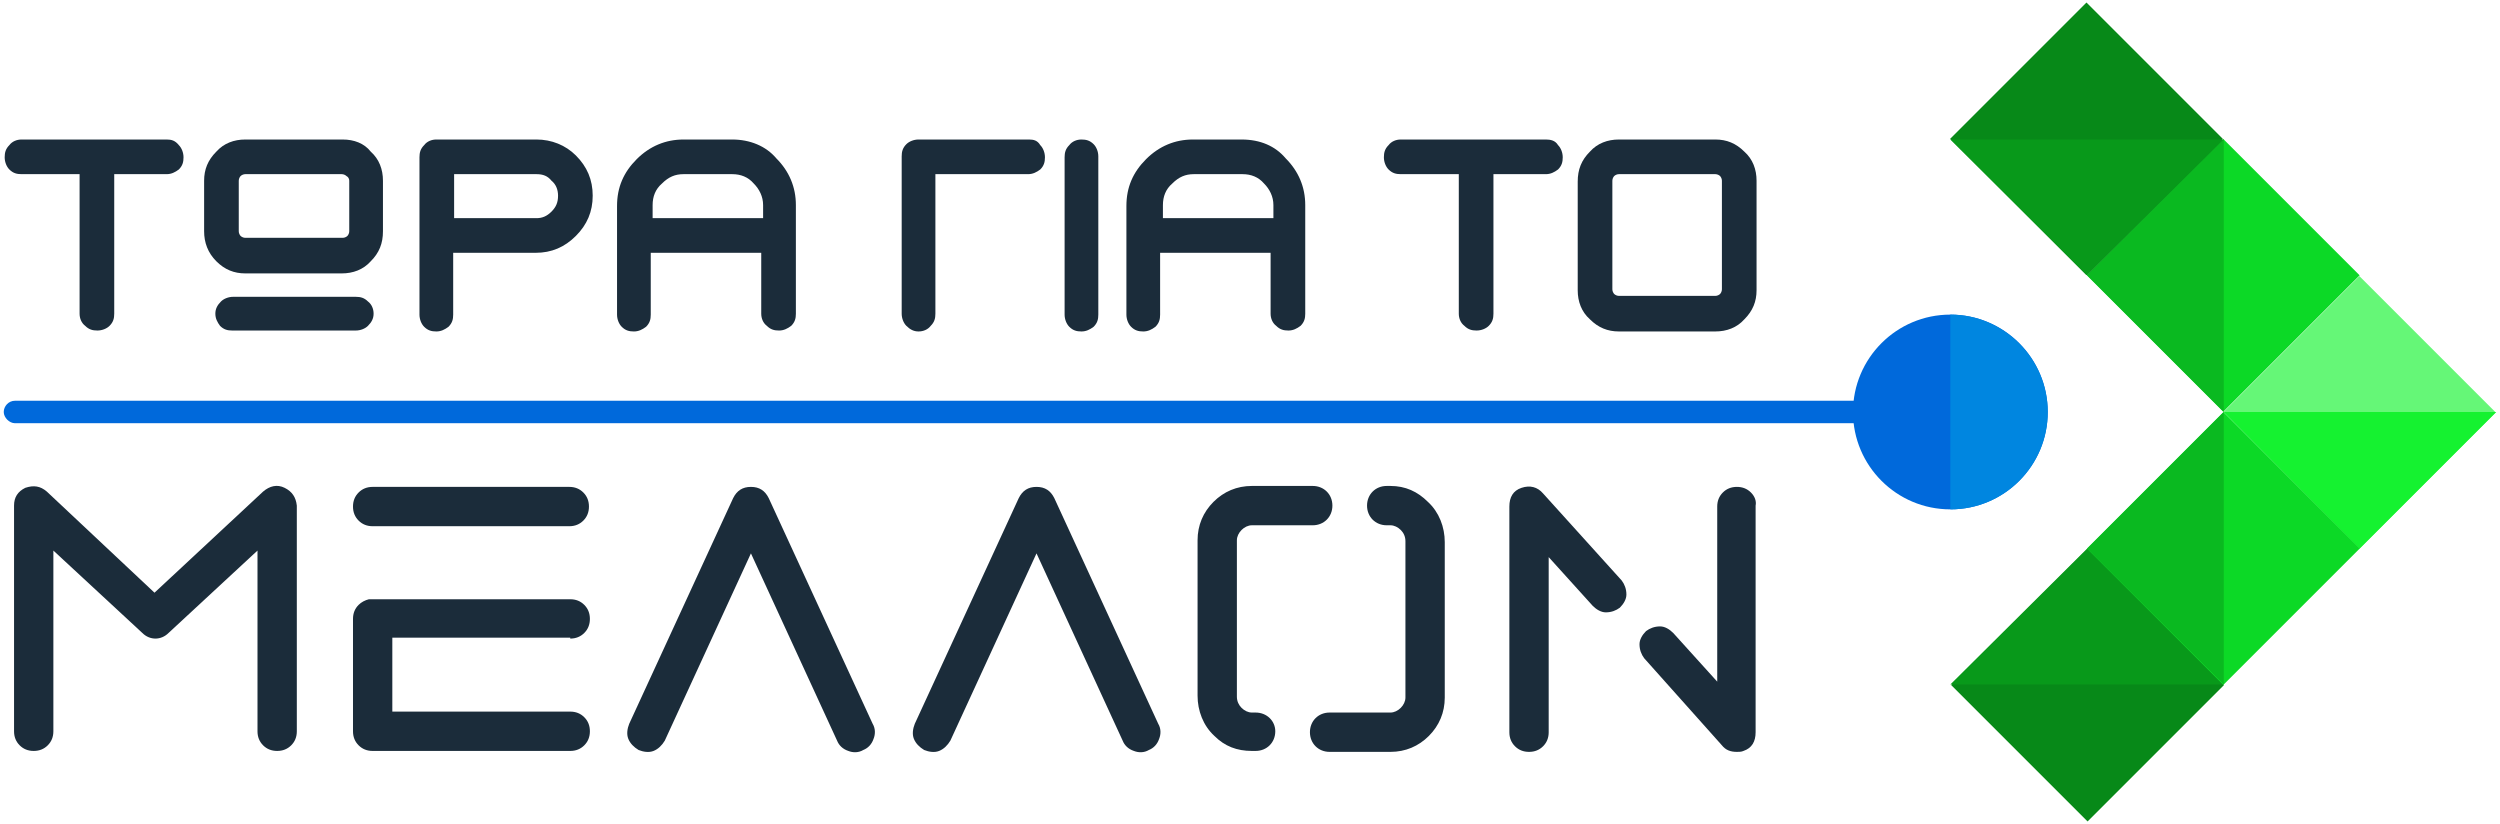 <?xml version="1.0" encoding="utf-8"?>
<!-- Generator: Adobe Illustrator 23.1.0, SVG Export Plug-In . SVG Version: 6.00 Build 0)  -->
<svg version="1.1" id="Layer_1" xmlns="http://www.w3.org/2000/svg" xmlns:xlink="http://www.w3.org/1999/xlink" x="0px" y="0px"
	 viewBox="0 0 267 88" style="enable-background:new 0 0 267 88;" xml:space="preserve">
<style type="text/css">
	.st0{fill:#65F777;}
	.st1{fill:#15F230;}
	.st2{fill:#0CD926;}
	.st3{fill:#0AB920;}
	.st4{fill:#078918;}
	.st5{fill:#08991A;}
	.st6{fill:#0069DB;}
	.st7{fill:#0086E0;}
	.st8{fill:#1B2C3A;}
</style>
<g>
	<g>
		<g>
			<g>
				<g>
					
						<rect x="241.7" y="33.7" transform="matrix(0.707 -0.707 0.707 0.707 42.708 191.107)" class="st0" width="20.6" height="20.6"/>
				</g>
				<g>
					<polygon class="st1" points="266.6,44 252,58.6 237.5,44 					"/>
				</g>
			</g>
			<g>
				<g>
					
						<rect x="227.2" y="19.1" transform="matrix(0.707 -0.707 0.707 0.707 48.745 176.533)" class="st2" width="20.6" height="20.6"/>
				</g>
				<g>
					<polygon class="st3" points="237.5,44 222.9,29.4 237.5,14.9 					"/>
				</g>
			</g>
			<g>
				<g>
					
						<rect x="212.6" y="4.5" transform="matrix(0.707 -0.707 0.707 0.707 54.781 161.96)" class="st4" width="20.6" height="20.6"/>
				</g>
				<g>
					<polygon class="st5" points="208.3,14.9 222.9,29.4 237.5,14.9 					"/>
				</g>
			</g>
			<g>
				<g>
					
						<rect x="212.6" y="62.8" transform="matrix(-0.707 0.707 -0.707 -0.707 432.226 -32.741)" class="st4" width="20.6" height="20.6"/>
				</g>
				<g>
					<polygon class="st5" points="208.3,73.1 222.9,58.6 237.5,73.1 					"/>
				</g>
			</g>
			<g>
				<g>
					
						<rect x="227.2" y="48.3" transform="matrix(0.707 0.707 -0.707 0.707 110.97 -150.758)" class="st2" width="20.6" height="20.6"/>
				</g>
				<g>
					<polygon class="st3" points="237.5,73.1 222.9,58.6 237.5,44 					"/>
				</g>
			</g>
		</g>
		<circle class="st6" cx="208.3" cy="44" r="10.4"/>
	</g>
	<path class="st7" d="M218.7,44c0,5.7-4.6,10.4-10.4,10.4V33.6C214,33.6,218.7,38.3,218.7,44z"/>
	<g>
		<g>
			<g>
				<g>
					<g>
						<path class="st8" d="M109.9,14.9H98.1c-0.5,0-1,0.2-1.3,0.5c-0.4,0.4-0.5,0.8-0.5,1.3v16.8c0,0.5,0.2,1,0.5,1.3
							c0.4,0.4,0.8,0.6,1.3,0.6c0.5,0,1-0.2,1.3-0.6c0.4-0.4,0.5-0.8,0.5-1.3V18.6h9.9c0.5,0,0.9-0.2,1.3-0.5
							c0.4-0.4,0.5-0.8,0.5-1.3c0-0.5-0.2-1-0.5-1.3C110.8,15,110.4,14.9,109.9,14.9z"/>
					</g>
					<g>
						<path class="st8" d="M115.5,14.9c-0.5,0-1,0.2-1.3,0.6c-0.4,0.4-0.5,0.8-0.5,1.3v16.8c0,0.5,0.2,1,0.5,1.3
							c0.4,0.4,0.8,0.5,1.3,0.5c0.5,0,0.9-0.2,1.3-0.5c0.4-0.4,0.5-0.8,0.5-1.3V16.7c0-0.5-0.2-1-0.5-1.3
							C116.4,15,116,14.9,115.5,14.9z"/>
					</g>
					<g>
						<path class="st8" d="M132.6,14.9h-5.2c-1.9,0-3.6,0.7-5,2.1c-1.4,1.4-2.1,3-2.1,5v11.6c0,0.5,0.2,1,0.5,1.3
							c0.4,0.4,0.8,0.5,1.3,0.5c0.5,0,0.9-0.2,1.3-0.5c0.4-0.4,0.5-0.8,0.5-1.3V27h11.8v6.5c0,0.5,0.2,1,0.6,1.3
							c0.4,0.4,0.8,0.5,1.3,0.5c0.5,0,0.9-0.2,1.3-0.5c0.4-0.4,0.5-0.8,0.5-1.3V21.9c0-1.9-0.7-3.6-2.1-5
							C136.2,15.6,134.6,14.9,132.6,14.9z M124.2,21.9c0-0.9,0.3-1.7,1-2.3c0.7-0.7,1.4-1,2.3-1h5.2c0.9,0,1.7,0.3,2.3,1
							c0.6,0.6,1,1.4,1,2.3v1.4h-11.8V21.9z"/>
					</g>
				</g>
				<g>
					<g>
						<path class="st8" d="M165.1,14.9h-15.5c-0.5,0-1,0.2-1.3,0.6c-0.4,0.4-0.5,0.8-0.5,1.3c0,0.5,0.2,1,0.5,1.3
							c0.4,0.4,0.8,0.5,1.3,0.5h6.2v14.9c0,0.5,0.2,1,0.6,1.3c0.4,0.4,0.8,0.5,1.3,0.5c0.5,0,1-0.2,1.3-0.5c0.4-0.4,0.5-0.8,0.5-1.3
							V18.6h5.6c0.5,0,0.9-0.2,1.3-0.5c0.4-0.4,0.5-0.8,0.5-1.3c0-0.5-0.2-1-0.5-1.3C166.1,15,165.6,14.9,165.1,14.9z"/>
					</g>
					<g>
						<path class="st8" d="M186.3,16.2L186.3,16.2c-0.9-0.9-1.9-1.3-3.1-1.3h-10.3c-1.2,0-2.3,0.4-3.1,1.3c-0.9,0.9-1.3,1.9-1.3,3.2
							v11.6c0,1.2,0.4,2.3,1.3,3.1c0.9,0.9,1.9,1.3,3.1,1.3h10.3c1.2,0,2.3-0.4,3.1-1.3c0.9-0.9,1.3-1.9,1.3-3.1V19.3
							C187.6,18.1,187.2,17,186.3,16.2z M183.9,19.3v11.6c0,0.2-0.1,0.4-0.2,0.5c-0.1,0.1-0.3,0.2-0.5,0.2h-10.3
							c-0.2,0-0.4-0.1-0.5-0.2c-0.1-0.1-0.2-0.3-0.2-0.5V19.3c0-0.2,0.1-0.4,0.2-0.5c0.1-0.1,0.3-0.2,0.5-0.2h10.3
							c0.2,0,0.4,0.1,0.5,0.2C183.8,18.9,183.9,19.1,183.9,19.3z"/>
					</g>
				</g>
				<g>
					<g>
						<path class="st8" d="M17.8,14.9H2.3c-0.5,0-1,0.2-1.3,0.6c-0.4,0.4-0.5,0.8-0.5,1.3c0,0.5,0.2,1,0.5,1.3
							c0.4,0.4,0.8,0.5,1.3,0.5h6.2v14.9c0,0.5,0.2,1,0.6,1.3c0.4,0.4,0.8,0.5,1.3,0.5c0.5,0,1-0.2,1.3-0.5c0.4-0.4,0.5-0.8,0.5-1.3
							V18.6h5.6c0.5,0,0.9-0.2,1.3-0.5c0.4-0.4,0.5-0.8,0.5-1.3c0-0.5-0.2-1-0.5-1.3C18.7,15,18.3,14.9,17.8,14.9z"/>
					</g>
					<g>
						<path class="st8" d="M36.6,14.9H26.2c-1.2,0-2.3,0.4-3.1,1.3c-0.9,0.9-1.3,1.9-1.3,3.1v5.4c0,1.2,0.4,2.3,1.3,3.2
							c0.9,0.9,1.9,1.3,3.1,1.3h10.3c1.2,0,2.3-0.4,3.1-1.3c0.9-0.9,1.3-1.9,1.3-3.2v-5.4c0-1.2-0.4-2.3-1.3-3.1
							C38.9,15.3,37.8,14.9,36.6,14.9z M37.3,19.3v5.4c0,0.2-0.1,0.4-0.2,0.5c-0.1,0.1-0.3,0.2-0.5,0.2H26.2c-0.2,0-0.4-0.1-0.5-0.2
							c-0.1-0.1-0.2-0.3-0.2-0.5v-5.4c0-0.2,0.1-0.4,0.2-0.5c0.1-0.1,0.3-0.2,0.5-0.2h10.3c0.2,0,0.4,0.1,0.5,0.2
							C37.2,18.9,37.3,19.1,37.3,19.3z"/>
					</g>
					<g>
						<path class="st8" d="M57.3,14.9H46.6c-0.5,0-1,0.2-1.3,0.6c-0.4,0.4-0.5,0.8-0.5,1.3l0,16.8c0,0.5,0.2,1,0.5,1.3
							c0.4,0.4,0.8,0.5,1.3,0.5h0c0.5,0,0.9-0.2,1.3-0.5c0.4-0.4,0.5-0.8,0.5-1.3V27h8.8c1.7,0,3.1-0.6,4.3-1.8
							c1.2-1.2,1.8-2.6,1.8-4.3c0-1.7-0.6-3.1-1.8-4.3C60.4,15.5,58.9,14.9,57.3,14.9z M59.6,20.9c0,0.7-0.2,1.2-0.7,1.7
							c-0.5,0.5-1,0.7-1.6,0.7h-8.8v-4.7h8.8c0.7,0,1.2,0.2,1.6,0.7C59.4,19.7,59.6,20.3,59.6,20.9z"/>
					</g>
					<g>
						<path class="st8" d="M78.2,14.9H73c-1.9,0-3.6,0.7-5,2.1c-1.4,1.4-2.1,3-2.1,5v11.6c0,0.5,0.2,1,0.5,1.3
							c0.4,0.4,0.8,0.5,1.3,0.5c0.5,0,0.9-0.2,1.3-0.5c0.4-0.4,0.5-0.8,0.5-1.3V27h11.8v6.5c0,0.5,0.2,1,0.6,1.3
							c0.4,0.4,0.8,0.5,1.3,0.5c0.5,0,0.9-0.2,1.3-0.5c0.4-0.4,0.5-0.8,0.5-1.3V21.9c0-1.9-0.7-3.6-2.1-5
							C81.8,15.6,80.1,14.9,78.2,14.9z M69.7,21.9c0-0.9,0.3-1.7,1-2.3c0.7-0.7,1.4-1,2.3-1h5.2c0.9,0,1.7,0.3,2.3,1
							c0.6,0.6,1,1.4,1,2.3v1.4H69.7V21.9z"/>
					</g>
					<g>
						<path class="st8" d="M38,31.7H24.9c-0.5,0-1,0.2-1.3,0.5C23.2,32.6,23,33,23,33.5c0,0.5,0.2,0.9,0.5,1.3
							c0.4,0.4,0.8,0.5,1.3,0.5H38c0.5,0,1-0.2,1.3-0.5c0.4-0.4,0.6-0.8,0.6-1.3c0-0.5-0.2-1-0.6-1.3C38.9,31.8,38.5,31.7,38,31.7z"
							/>
					</g>
				</g>
			</g>
		</g>
		<g>
			<g>
				<path class="st8" d="M30.4,52.1c-0.8-0.4-1.6-0.2-2.3,0.4L16.5,63.3L5,52.5c-0.7-0.6-1.4-0.7-2.3-0.4c-0.8,0.4-1.2,1-1.2,1.9
					v24.1c0,0.6,0.2,1.1,0.6,1.5C2.5,80,3,80.2,3.6,80.2c0.6,0,1.1-0.2,1.5-0.6c0.4-0.4,0.6-0.9,0.6-1.5V58.8l9.5,8.8
					c0.4,0.4,0.9,0.6,1.4,0.6c0.5,0,1-0.2,1.4-0.6l9.5-8.8v19.3c0,0.6,0.2,1.1,0.6,1.5c0.4,0.4,0.9,0.6,1.5,0.6
					c0.6,0,1.1-0.2,1.5-0.6c0.4-0.4,0.6-0.9,0.6-1.5V54C31.6,53.1,31.2,52.5,30.4,52.1z"/>
			</g>
			<g>
				<path class="st8" d="M60.9,68.2c0.6,0,1.1-0.2,1.5-0.6c0.4-0.4,0.6-0.9,0.6-1.5c0-0.6-0.2-1.1-0.6-1.5c-0.4-0.4-0.9-0.6-1.5-0.6
					H39.8c-0.1,0-0.3,0-0.4,0c-0.4,0.1-0.8,0.3-1.1,0.6c-0.4,0.4-0.6,0.9-0.6,1.5c0,0,0,0,0,0c0,0,0,0,0,0v12c0,0.6,0.2,1.1,0.6,1.5
					c0.4,0.4,0.9,0.6,1.5,0.6h21.1c0.6,0,1.1-0.2,1.5-0.6c0.4-0.4,0.6-0.9,0.6-1.5c0-0.6-0.2-1.1-0.6-1.5c-0.4-0.4-0.9-0.6-1.5-0.6
					h-19v-7.9H60.9z"/>
			</g>
			<g>
				<path class="st8" d="M39.8,56.2h21c0.6,0,1.1-0.2,1.5-0.6c0.4-0.4,0.6-0.9,0.6-1.5c0-0.6-0.2-1.1-0.6-1.5
					c-0.4-0.4-0.9-0.6-1.5-0.6h-21c-0.6,0-1.1,0.2-1.5,0.6c-0.4,0.4-0.6,0.9-0.6,1.5c0,0.6,0.2,1.1,0.6,1.5
					C38.7,56,39.2,56.2,39.8,56.2z"/>
			</g>
			<g>
				<path class="st8" d="M82.1,53.2c-0.4-0.8-1-1.2-1.9-1.2c-0.9,0-1.5,0.4-1.9,1.2L67.2,77.3c-0.2,0.5-0.3,1.1-0.1,1.6
					c0.2,0.5,0.6,0.9,1.1,1.2c0.5,0.2,1.1,0.3,1.6,0.1c0.5-0.2,0.9-0.6,1.2-1.1l9.2-20l9.2,20c0.2,0.5,0.6,0.9,1.2,1.1
					c0.5,0.2,1.1,0.2,1.6-0.1c0.5-0.2,0.9-0.6,1.1-1.2c0.2-0.5,0.2-1.1-0.1-1.6L82.1,53.2z"/>
			</g>
			<g>
				<path class="st8" d="M112.6,53.2c-0.4-0.8-1-1.2-1.9-1.2c-0.9,0-1.5,0.4-1.9,1.2L97.7,77.3c-0.2,0.5-0.3,1.1-0.1,1.6
					c0.2,0.5,0.6,0.9,1.1,1.2c0.5,0.2,1.1,0.3,1.6,0.1c0.5-0.2,0.9-0.6,1.2-1.1l9.2-20l9.2,20c0.2,0.5,0.6,0.9,1.2,1.1
					c0.5,0.2,1.1,0.2,1.6-0.1c0.5-0.2,0.9-0.6,1.1-1.2c0.2-0.5,0.2-1.1-0.1-1.6L112.6,53.2z"/>
			</g>
			<g>
				<path class="st8" d="M164.8,52.7c-0.6-0.7-1.4-0.9-2.3-0.6c-0.9,0.3-1.3,1-1.3,2v24.1c0,0.6,0.2,1.1,0.6,1.5
					c0.4,0.4,0.9,0.6,1.5,0.6c0.6,0,1.1-0.2,1.5-0.6c0.4-0.4,0.6-0.9,0.6-1.5V59.5l4.7,5.2c0.4,0.4,0.9,0.7,1.4,0.7
					c0.6,0,1.1-0.2,1.5-0.5c0.4-0.4,0.7-0.9,0.7-1.4c0-0.6-0.2-1.1-0.5-1.5L164.8,52.7z"/>
			</g>
			<g>
				<path class="st8" d="M187,52.6c-0.4-0.4-0.9-0.6-1.5-0.6c-0.6,0-1.1,0.2-1.5,0.6c-0.4,0.4-0.6,0.9-0.6,1.5v18.7l-4.7-5.2
					c-0.4-0.4-0.9-0.7-1.4-0.7c-0.6,0-1.1,0.2-1.5,0.5c-0.4,0.4-0.7,0.9-0.7,1.4c0,0.6,0.2,1.1,0.5,1.5l8.3,9.3
					c0.4,0.5,0.9,0.7,1.6,0.7c0.2,0,0.5,0,0.7-0.1c0.9-0.3,1.3-1,1.3-2V54C187.6,53.5,187.4,53,187,52.6z"/>
			</g>
			<g>
				<path class="st8" d="M148.5,51.9h-0.4c-1.2,0-2.1,0.9-2.1,2.1s0.9,2.1,2.1,2.1h0.4c0.4,0,0.8,0.2,1.1,0.5
					c0.3,0.3,0.5,0.7,0.5,1.2v16.7c0,0.4-0.2,0.8-0.5,1.1c-0.3,0.3-0.7,0.5-1.1,0.5H142c-1.2,0-2.1,0.9-2.1,2.1
					c0,1.2,0.9,2.1,2.1,2.1h6.5c1.6,0,3-0.6,4.1-1.7c1.1-1.1,1.7-2.5,1.7-4.1V57.9c0-1.6-0.6-3.2-1.8-4.3
					C151.4,52.5,150.1,51.9,148.5,51.9z"/>
			</g>
			<g>
				<path class="st8" d="M134.1,76.1h-0.4c-0.4,0-0.8-0.2-1.1-0.5c-0.3-0.3-0.5-0.7-0.5-1.2V57.7c0-0.4,0.2-0.8,0.5-1.1
					c0.3-0.3,0.7-0.5,1.1-0.5h6.5c1.2,0,2.1-0.9,2.1-2.1s-0.9-2.1-2.1-2.1h-6.5c-1.6,0-3,0.6-4.1,1.7c-1.1,1.1-1.7,2.5-1.7,4.1v16.6
					c0,1.6,0.6,3.2,1.8,4.3c1.1,1.1,2.4,1.6,4,1.6h0.4c1.2,0,2.1-0.9,2.1-2.1C136.2,77,135.3,76.1,134.1,76.1z"/>
			</g>
		</g>
	</g>
	<path class="st6" d="M203.6,42.8H1.6c-0.7,0-1.2,0.6-1.2,1.2s0.6,1.2,1.2,1.2h202c0.7,0,1.2-0.6,1.2-1.2S204.3,42.8,203.6,42.8z"/>
</g>
</svg>
